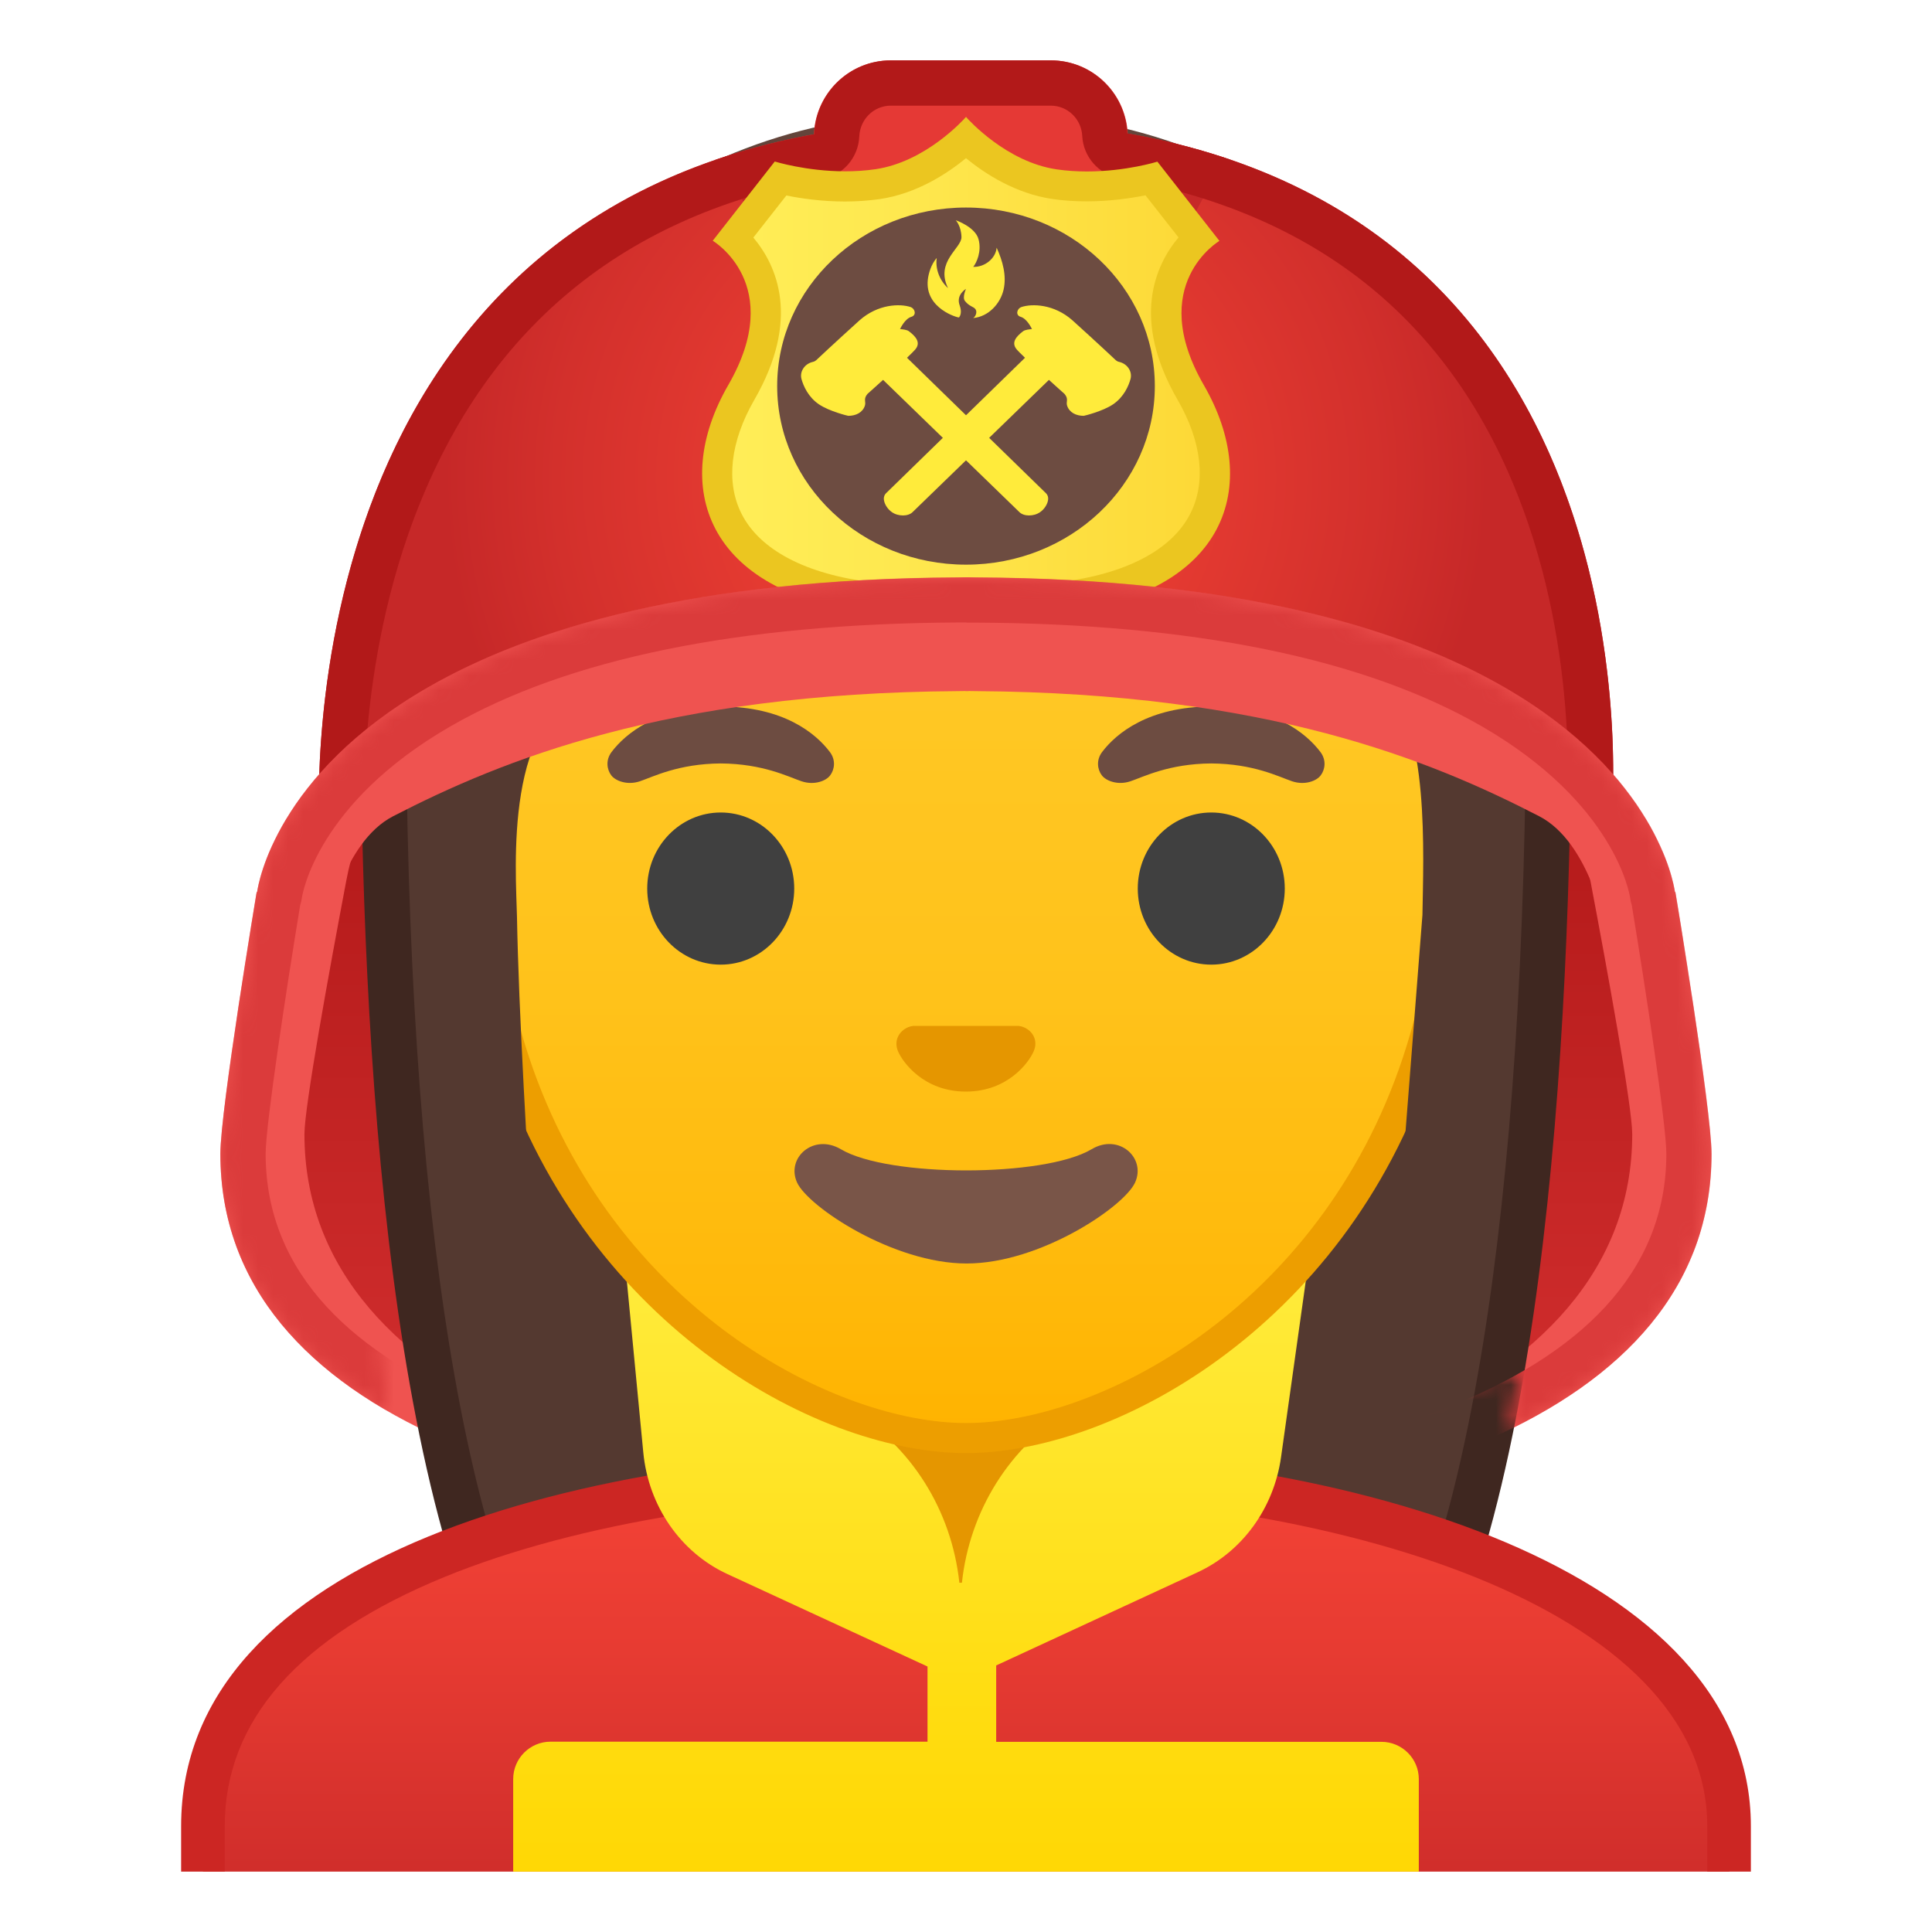 <svg enable-background="new 0 0 128 128" viewBox="0 0 128 128" xmlns="http://www.w3.org/2000/svg" xmlns:xlink="http://www.w3.org/1999/xlink"><g fill="#EF5350"><path d="m110.97 59.11s0-0.02-0.01-0.04c0.01 0.02 0.04 0.06 0.04 0.06s2.39 14.39 2.39 17.32c0 17.6-23.26 24.66-48.67 24.67v-55.33c19.26 0.12 30.09 4.58 37.26 8.29 3.37 1.73 8.99 5.03 8.99 5.03z"/><path d="m17.03 59.11s0-0.02 0.01-0.04c-0.01 0.02-0.04 0.06-0.04 0.06s-2.4 14.39-2.4 17.31c0 17.6 23.26 24.66 48.67 24.67v-55.32c-19.26 0.12-30.09 4.58-37.26 8.29-3.36 1.73-8.98 5.03-8.98 5.03z"/></g><linearGradient id="m" x1="85.115" x2="85.115" y1="44.562" y2="97.293" gradientUnits="userSpaceOnUse"><stop stop-color="#B71C1C" offset=".255"/><stop stop-color="#D32F2F" offset="1"/></linearGradient><path d="m100.29 48.3c2.62 2.85 4.38 6.32 5.08 10.06 1.13 5.96 2.77 14.97 2.77 16.78 0 8.92-6.19 15.33-15.69 19.37-14.29 6.08-30.37-4.13-30.37-19.12v-13.51c0-19.12 24.66-28.2 37.9-13.91 0.11 0.11 0.22 0.22 0.31 0.33z" fill="url(#m)"/><linearGradient id="k" x1="43.197" x2="43.197" y1="44.562" y2="97.293" gradientUnits="userSpaceOnUse"><stop stop-color="#B71C1C" offset=".255"/><stop stop-color="#D32F2F" offset="1"/></linearGradient><path d="m28.02 48.3c-2.62 2.85-4.38 6.32-5.08 10.06-1.13 5.96-2.77 14.97-2.77 16.78 0 8.92 6.19 15.33 15.69 19.37 14.29 6.08 30.37-4.13 30.37-19.12v-13.51c0-19.12-24.66-28.2-37.9-13.91-0.11 0.11-0.21 0.22-0.31 0.33z" fill="url(#k)"/><radialGradient id="j" cx="240.37" cy="-120.91" r="57.85" gradientTransform="matrix(.826 0 0 .795 -134.29 93.287)" gradientUnits="userSpaceOnUse"><stop stop-color="#6D4C41" offset="0"/><stop stop-color="#543930" offset="1"/></radialGradient><path d="m47.02 119.76c-0.01 0-6.82-0.34-10.23-4.9-7.36-9.83-11.41-34.45-11.41-69.3 0-1.56 0.25-15.37 10.23-25.36 6.77-6.79 16.51-10.23 28.95-10.23 12.34 0 21.92 3.39 28.47 10.07 9.41 9.61 9.62 22.87 9.57 25.43 0 34.94-4.05 59.55-11.41 69.39-3.33 4.45-9.82 4.87-10.26 4.9l-16.93-0.03-16.98 0.03z" fill="url(#j)"/><path d="m64.57 11.47c11.93 0 21.14 3.24 27.4 9.62 9.18 9.38 9.17 22.84 9.14 24.35v0.12c0 34.53-3.95 58.82-11.11 68.4-2.84 3.8-8.58 4.26-9.1 4.29l-16.9-0.02-16.89 0.02c-0.53-0.03-6.27-0.51-9.1-4.29-7.16-9.58-11.11-33.87-11.11-68.42 0-0.59 0.08-14.55 9.79-24.28 6.47-6.5 15.85-9.79 27.88-9.79m0-3c-41.01 0-40.68 36.51-40.68 37.09 0 23.65 1.88 57.05 11.71 70.2 3.9 5.21 11.43 5.5 11.43 5.5l16.97-0.03 16.97 0.02s7.53-0.29 11.43-5.5c9.83-13.14 11.71-46.55 11.71-70.2-0.01-0.57 1.47-37.08-39.54-37.08z" fill="#3F2720"/><defs><rect id="i" x="4" y="4" width="120" height="120"/></defs><clipPath id="h"><use xlink:href="#i"/></clipPath><g clip-path="url(#h)"><linearGradient id="g" x1="64" x2="64" y1="97.446" y2="130.56" gradientUnits="userSpaceOnUse"><stop stop-color="#F44336" offset="0"/><stop stop-color="#E73B32" offset=".359"/><stop stop-color="#C62828" offset="1"/></linearGradient><path d="M13.45,130.56v-9.57c0-17.33,27.23-23.52,50.56-23.54h0.14c13.4,0,25.83,2.15,35.03,6.06 c7.02,2.98,15.39,8.44,15.39,17.49v9.57H13.45z" fill="url(#g)"/><path d="m64.14 98.89c24.34 0 48.97 7.59 48.97 22.1v8.12h-98.22v-8.12c0-7 4.91-12.56 14.58-16.52 8.76-3.58 21.02-5.57 34.53-5.58h0.14m0-2.89h-0.14c-25.65 0.03-52 7.1-52 24.99v11.01h104v-11.01c0-16.86-26.1-24.99-51.86-24.99z" fill="#CC2623"/></g><path d="m63.17 107.23c-4 0-7.26-3.22-7.26-7.17v-8.98h16.16v8.98c0 3.95-3.25 7.17-7.26 7.17h-1.64z" fill="#E59600"/><path d="m71.08 92.08v7.98c0 3.4-2.81 6.17-6.26 6.17h-1.65c-3.45 0-6.26-2.77-6.26-6.17v-7.98h14.17m2-2h-18.16v9.98c0 4.51 3.7 8.17 8.26 8.17h1.65c4.56 0 8.26-3.66 8.26-8.17v-9.98h-0.01z" fill="#D18100"/><defs><rect id="f" x="4" y="4" width="120" height="120"/></defs><clipPath id="e"><use xlink:href="#f"/></clipPath><linearGradient id="d" x1="64" x2="64" y1="84" y2="127.83" gradientUnits="userSpaceOnUse"><stop stop-color="#FFEB3B" offset="0"/><stop stop-color="#FFDD12" offset=".635"/><stop stop-color="#FFD600" offset="1"/></linearGradient><path d="m91.52 115.4h-25.52v-5.06l13.36-6.18c2.95-1.37 5.03-4.24 5.51-7.6l1.69-12.03-15.61 8.87c-4.05 2.42-6.71 6.7-7.22 11.46h-0.17c-0.51-4.77-3.17-9.05-7.22-11.46l-14.9-9.46 1.18 12.29c0.34 3.55 2.47 6.62 5.56 8.05l13.27 6.13v4.98h-24.97c-1.37 0-2.48 1.11-2.48 2.48v10.06h60v-10.06c0-1.36-1.11-2.47-2.48-2.47z" clip-path="url(#e)" fill="url(#d)"/><linearGradient id="t" x1="64" x2="64" y1="94.708" y2="17.886" gradientUnits="userSpaceOnUse"><stop stop-color="#FFB300" offset="0"/><stop stop-color="#FFB809" offset=".102"/><stop stop-color="#FFC21A" offset=".371"/><stop stop-color="#FFC825" offset=".659"/><stop stop-color="#FFCA28" offset="1"/></linearGradient><path d="m64 95.27c-2.3 0-4.91-0.5-7.56-1.43-11.34-4.01-24.57-16.34-24.57-37.89 0-28.72 17.31-38.91 32.13-38.91s32.13 10.19 32.13 38.91c0 21.58-13.26 33.9-24.61 37.9-2.63 0.93-5.23 1.42-7.52 1.42z" fill="url(#t)"/><path d="m64 18.04c8.41 0 16.06 3.25 21.55 9.15 6.27 6.73 9.58 16.68 9.58 28.77 0 21.06-12.9 33.07-23.94 36.96-2.53 0.89-5.01 1.36-7.19 1.36-2.19 0-4.69-0.48-7.23-1.38-11.03-3.9-23.9-15.92-23.9-36.94 0-12.09 3.31-22.03 9.58-28.77 5.49-5.9 13.14-9.15 21.55-9.15m0-2c-17.2 0-33.13 12.79-33.13 39.91 0 21.79 13.49 34.67 25.23 38.83 2.8 0.99 5.5 1.49 7.9 1.49 2.38 0 5.07-0.49 7.85-1.47 11.76-4.14 25.28-17.03 25.28-38.84 0-27.13-15.93-39.92-33.13-39.92z" fill="#ED9E00"/><defs><path id="s" d="m30.41 88.85-1.5-51.44c0-16.95 15.78-29.85 32.73-29.85h4.93c16.95 0 32.54 12.9 32.54 29.85l-1.5 51.18-67.2 0.26z"/></defs><clipPath id="r"><use xlink:href="#s"/></clipPath><g clip-path="url(#r)"><radialGradient id="q" cx="290.91" cy="-112.14" r="48.206" gradientTransform="matrix(.796 0 0 .796 -167.58 88.849)" gradientUnits="userSpaceOnUse"><stop stop-color="#6D4C41" offset="0"/><stop stop-color="#543930" offset="1"/></radialGradient><path d="m101.89 42.65s1.02-35.57-37.81-35.57-37.97 35.57-37.97 35.57 0.33 45.48 3.2 51.39 7.2 5.71 7.2 5.71-2.03-26.54-2.26-39.04c-0.06-2.92-0.94-13.73 5.16-15.09 22.36-5.02 35.01-16.89 35.01-16.89 3.29 7.19 13.58 14.19 17.27 16.86 3.03 2.19 2.61 11.2 2.55 15.03l-3.05 39.06s4.68 0.37 7.65-5.64c2.96-6.02 3.05-51.39 3.05-51.39z" fill="url(#q)"/></g><path d="m67.81 68.05c-0.1-0.04-0.21-0.07-0.32-0.08h-6.99c-0.11 0.01-0.21 0.04-0.32 0.08-0.63 0.26-0.98 0.91-0.68 1.61s1.69 2.66 4.49 2.66 4.19-1.96 4.49-2.66c0.31-0.69-0.03-1.35-0.67-1.61z" fill="#E59600"/><ellipse cx="47.75" cy="58.87" rx="4.87" ry="5.04" fill="#404040"/><ellipse cx="80.25" cy="58.87" rx="4.87" ry="5.04" fill="#404040"/><path d="m54.98 49.82c-0.93-1.23-3.07-3.01-7.23-3.01s-6.31 1.79-7.23 3.01c-0.41 0.54-0.31 1.17-0.02 1.55 0.26 0.35 1.04 0.68 1.9 0.39s2.54-1.16 5.35-1.18c2.81 0.02 4.49 0.89 5.35 1.18s1.64-0.03 1.9-0.39c0.29-0.38 0.39-1.01-0.02-1.55z" fill="#6D4C41"/><path d="m87.48 49.82c-0.93-1.23-3.07-3.01-7.23-3.01s-6.31 1.79-7.23 3.01c-0.41 0.54-0.31 1.17-0.02 1.55 0.26 0.35 1.04 0.68 1.9 0.39s2.54-1.16 5.35-1.18c2.81 0.02 4.49 0.89 5.35 1.18s1.64-0.03 1.9-0.39c0.29-0.38 0.39-1.01-0.02-1.55z" fill="#6D4C41"/><path d="m72.32 76.14c-3.15 1.87-13.46 1.87-16.61 0-1.81-1.07-3.65 0.57-2.9 2.21 0.74 1.61 6.37 5.36 11.23 5.36s10.42-3.75 11.16-5.36c0.75-1.64-1.08-3.29-2.88-2.21z" fill="#795548"/><defs><path id="b" d="M64.41,8C17.66,8,21.18,55.35,21.18,55.35s12.21-11.01,43.5-11.01s42.09,9.99,42.09,9.99S111.17,8,64.41,8 z"/></defs><radialGradient id="c" cx="64" cy="31.675" r="34.638" gradientUnits="userSpaceOnUse"><stop stop-color="#F44336" offset="0"/><stop stop-color="#EB3E33" offset=".299"/><stop stop-color="#D3302C" offset=".784"/><stop stop-color="#C62828" offset=".998"/></radialGradient><use fill="url(#c)" xlink:href="#b"/><clipPath id="a"><use xlink:href="#b"/></clipPath><path d="m47.12 10.35 6.95-2.35v23.75c-1.41-10.26-3.43-17.69-6.95-21.4z" clip-path="url(#a)" fill="#C62828"/><path d="m81.71 10.35-6.95-2.35v23.75c1.41-10.26 3.43-17.69 6.95-21.4z" clip-path="url(#a)" fill="#C62828"/><path d="m69.62 42.91h-10.6c-2.82 0-5.1-2.28-5.1-5.1v-28.71c0-2.82 2.28-5.1 5.1-5.1h10.6c2.82 0 5.1 2.28 5.1 5.1v28.7c0 2.82-2.28 5.11-5.1 5.11z" fill="#E53935"/><path d="m69.62 7c1.11 0 2.02 0.88 2.08 2 0.07 1.4 1.1 2.56 2.48 2.81 13.61 2.39 22.72 10.1 27.08 22.92 1.81 5.33 2.41 10.51 2.57 14.17-6.11-3.18-18.29-7.55-39.15-7.55-21.21 0-34.04 4.94-40.45 8.43 0.24-3.73 0.93-8.98 2.82-14.39 4.59-13.12 13.81-21.04 27.42-23.52 1.38-0.25 2.4-1.43 2.46-2.83 0.05-1.15 0.97-2.04 2.09-2.04h10.6m0-3h-10.6c-2.75 0-4.97 2.18-5.08 4.9-35.73 6.52-32.76 46.45-32.76 46.45s12.21-11.01 43.5-11.01 42.09 9.99 42.09 9.99 3.72-39.2-32.08-45.49c-0.13-2.69-2.34-4.84-5.07-4.84z" fill="#B21919"/><linearGradient id="p" x1="47.502" x2="80.498" y1="25.219" y2="25.219" gradientUnits="userSpaceOnUse"><stop stop-color="#FFEE58" offset="0"/><stop stop-color="#FEE84F" offset=".366"/><stop stop-color="#FDD937" offset=".961"/><stop stop-color="#FDD835" offset="1"/></linearGradient><path d="m64 41.28c-0.08-0.05-0.16-0.08-0.25-0.11l-0.11-0.03c-0.44-0.17-3.17-1.24-5.95-1.57-4.81-0.57-8.09-2.33-9.48-5.1-1.2-2.39-0.89-5.4 0.88-8.47 3.2-5.54 0.91-8.86-0.5-10.21l3.1-3.96c0.86 0.21 2.45 0.51 4.29 0.51 0.75 0 1.47-0.05 2.16-0.15 2.64-0.39 4.77-2.04 5.84-3.03 1.08 1 3.21 2.64 5.85 3.03 0.69 0.1 1.41 0.15 2.16 0.15 1.84 0 3.43-0.31 4.29-0.51l3.1 3.96c-1.41 1.35-3.7 4.67-0.5 10.21 1.77 3.07 2.08 6.07 0.88 8.47-1.39 2.77-4.67 4.53-9.48 5.1-2.78 0.33-5.51 1.39-5.95 1.57l-0.11 0.03c-0.06 0.02-0.14 0.06-0.22 0.11z" fill="url(#p)"/><path d="m64 10.48c1.28 1.05 3.29 2.34 5.7 2.7 0.73 0.11 1.51 0.16 2.3 0.16 1.55 0 2.93-0.21 3.89-0.4l2.19 2.79c-1.54 1.84-3.16 5.39-0.06 10.76 1.6 2.77 1.9 5.44 0.85 7.52-1.21 2.42-4.3 4.04-8.7 4.56-2.8 0.33-5.56 1.38-6.15 1.61l-0.02 0.02-0.03-0.01c-0.6-0.24-3.35-1.28-6.15-1.61-4.4-0.52-7.49-2.14-8.7-4.56-1.04-2.08-0.74-4.75 0.85-7.52 3.1-5.37 1.49-8.92-0.06-10.76l2.19-2.79c0.96 0.2 2.35 0.4 3.89 0.4 0.8 0 1.57-0.06 2.3-0.16 2.42-0.36 4.43-1.66 5.71-2.71m0.01-2.74s-0.01 0 0 0c-0.01 0.01-0.02 0-0.02 0v0.02c-0.17 0.19-2.67 2.96-5.98 3.45-0.69 0.1-1.36 0.14-2.01 0.14-2.59 0-4.67-0.65-4.67-0.65l-4.11 5.25s4.89 2.88 1.03 9.56-1.49 13.78 9.34 15.06c2.87 0.34 5.74 1.52 5.74 1.52l0.16 0.04v0.29l0.51-0.14 0.52 0.15v-0.29l0.16-0.04s2.88-1.19 5.74-1.52c10.83-1.28 13.2-8.38 9.34-15.06s1.03-9.56 1.03-9.56l-4.11-5.25s-2.08 0.65-4.67 0.65c-0.65 0-1.33-0.04-2.01-0.14-3.31-0.49-5.81-3.26-5.98-3.45l-0.01-0.03z" fill="#EBC620"/><ellipse cx="64" cy="25.58" rx="12.51" ry="11.83" fill="#6D4C41"/><g fill="#FFEB3B"><path d="m62.81 19.09c-0.56-0.51-0.85-1.27-0.75-2-0.37 0.43-0.54 1.01-0.59 1.44-0.21 1.93 2.03 2.54 2.07 2.5 0.07-0.09 0.21-0.33 0.04-0.8-0.26-0.7 0.42-1.09 0.42-1.09s-0.26 0.56-0.07 0.8c0.3 0.38 0.57 0.36 0.7 0.55 0.14 0.2-0.02 0.52-0.16 0.58 1.01-0.08 1.81-0.95 2.02-1.88s-0.06-1.9-0.46-2.78c-0.06 0.71-0.79 1.3-1.55 1.27 0.22-0.27 0.57-1.02 0.35-1.83-0.22-0.82-1.51-1.26-1.51-1.26s0.36 0.37 0.38 1.12c0 0.75-1.75 1.62-0.89 3.38z"/><path d="m69.3 32.68-9.93-9.68-1.79 1.27 9.96 9.66c0.14 0.14 0.38 0.22 0.63 0.22 0.26 0 0.53-0.07 0.74-0.22 0.29-0.2 0.5-0.54 0.53-0.83 0.02-0.21-0.06-0.34-0.14-0.42z"/><path d="m60.21 21.94c-0.14-0.1-0.42-0.12-0.58-0.14 0.03-0.06 0.33-0.69 0.75-0.81 0.35-0.1 0.26-0.54-0.06-0.65-0.7-0.23-2.15-0.2-3.37 0.88-0.14 0.12-1.97 1.79-2.88 2.65-0.06 0.05-0.13 0.09-0.23 0.11-0.54 0.13-0.87 0.64-0.74 1.13 0.13 0.47 0.45 1.2 1.16 1.68 0.68 0.46 1.91 0.76 1.94 0.76 0.51 0 0.95-0.22 1.1-0.67 0.09-0.27-0.12-0.43 0.17-0.78 0 0 2.92-2.6 3.21-3s0.05-0.77-0.47-1.16z"/><path d="m58.7 32.68 9.93-9.68 1.79 1.27-9.96 9.66c-0.14 0.14-0.38 0.22-0.63 0.22-0.26 0-0.53-0.07-0.74-0.22-0.29-0.2-0.5-0.54-0.53-0.83-0.02-0.21 0.06-0.34 0.14-0.42z"/><path d="m67.79 21.94c0.14-0.1 0.42-0.12 0.58-0.14-0.03-0.06-0.33-0.69-0.75-0.81-0.35-0.1-0.26-0.54 0.06-0.65 0.7-0.23 2.15-0.2 3.37 0.88 0.14 0.12 1.97 1.79 2.88 2.65 0.06 0.05 0.13 0.09 0.23 0.11 0.54 0.13 0.87 0.64 0.74 1.13-0.13 0.47-0.45 1.2-1.16 1.68-0.68 0.46-1.91 0.76-1.94 0.76-0.51 0-0.95-0.22-1.1-0.67-0.09-0.27 0.12-0.43-0.17-0.78 0 0-2.92-2.6-3.21-3s-0.05-0.77 0.47-1.16z"/></g><g fill="#EF5350"><path d="m63.98 38.25c0.23 0 0.46 0 0.69 0.01 17.35 0.09 28.22 3.36 35.02 7.29 9.99 5.77 11.19 12.96 11.27 13.52 0 0.02 0.01 0.04 0.01 0.04l-4.58 2.5s-1.04-5.79-4.41-7.53c-7.18-3.71-18.03-8.17-37.31-8.29-0.24 0-0.47-0.01-0.71-0.01v-7.52c0-0.01 0.01-0.01 0.02-0.01z"/><path d="m64.14 38.25c-0.23 0-0.46 0-0.69 0.01-17.4 0.09-28.3 3.36-35.11 7.29-10.02 5.77-11.22 12.96-11.3 13.52 0 0.02-0.01 0.04-0.01 0.04l4.59 2.5s1.05-5.79 4.42-7.53c7.2-3.71 18.07-8.17 37.41-8.29 0.24 0 0.47-0.01 0.71-0.01v-7.52c0-0.01-0.01-0.01-0.02-0.01z"/></g><defs><filter id="u" x="14.6" y="38.25" width="98.79" height="62.85" filterUnits="userSpaceOnUse"><feColorMatrix values="1 0 0 0 0 0 1 0 0 0 0 0 1 0 0 0 0 0 1 0"/></filter></defs><mask id="o" x="14.6" y="38.25" width="98.79" height="62.85" maskUnits="userSpaceOnUse"><g filter="url(#u)"><path d="m111.01 59.12s-0.03-0.04-0.04-0.06c-0.08-0.57-1.28-7.75-11.27-13.52-6.8-3.93-17.67-7.2-35.02-7.29h-0.5-0.02-0.08-0.08-0.02-0.51c-17.4 0.09-28.3 3.36-35.11 7.29-10.02 5.77-11.22 12.96-11.3 13.52-0.01 0.02-0.04 0.06-0.04 0.06s-2.42 14.4-2.42 17.32c0 7.48 4.2 13.06 10.98 17 0.27 0.15-0.66-4.78-0.38-4.64 4.32 2.36 59.19 5.93 59.19 5.93l16.25-3.71-0.8 3.78s0.23-0.11 0.34-0.17c8.08-3.98 13.21-9.92 13.21-18.19 0.01-2.92-2.38-17.32-2.38-17.32z" fill="#DB3E3C"/></g></mask><g mask="url(#o)"><path d="m66.96 38.25m-2.89 3h0.07 0.19 0.32c14.47 0.07 25.76 2.39 33.54 6.88 8.8 5.09 9.77 11.09 9.81 11.35 0.02 0.17 0.06 0.33 0.11 0.49 0.91 5.51 2.29 14.56 2.29 16.47 0 15.97-23.59 21.66-45.67 21.67h-1.46c-22.08 0-45.67-5.7-45.67-21.67 0-1.91 1.38-10.96 2.29-16.48 0.05-0.16 0.09-0.31 0.11-0.48 0.04-0.25 1.01-6.26 9.83-11.35 7.8-4.5 19.12-6.81 33.63-6.89h0.32 0.19 0.05c0.03 0.01 0.04 0.01 0.05 0.01m0.07-3h-0.08-0.08-0.02-0.51c-17.4 0.09-28.3 3.36-35.11 7.29-10.02 5.77-11.22 12.96-11.3 13.52-0.01 0.02-0.04 0.06-0.04 0.06s-2.4 14.4-2.4 17.32c0 17.6 23.26 24.66 48.67 24.67h1.46c25.4-0.01 48.67-7.07 48.67-24.67 0-2.92-2.39-17.32-2.39-17.32s-0.03-0.04-0.04-0.06c-0.08-0.57-1.28-7.75-11.27-13.52-6.8-3.93-17.67-7.2-35.02-7.29h-0.5-0.04z" fill="#DB3B3B"/></g><g display="none"><g display="inline"><g opacity=".6"><circle cx="64.07" cy="64" r="28" fill="none" opacity=".61" stroke="#000" stroke-miterlimit="10" stroke-width=".263"/><line x1="84.07" x2="84.07" y2="128" fill="none" opacity=".61" stroke="#000" stroke-miterlimit="10" stroke-width=".25"/><line x1="44.07" x2="44.07" y2="128" fill="none" opacity=".61" stroke="#000" stroke-miterlimit="10" stroke-width=".25"/><line x1="64.07" x2="64.07" y2="128" fill="none" opacity=".61" stroke="#000" stroke-miterlimit="10" stroke-width=".25"/><line x1="128.07" x2=".07" y1="64" y2="64" fill="none" opacity=".61" stroke="#000" stroke-miterlimit="10" stroke-width=".25"/><line x1="128.07" x2=".07" y1="44" y2="44" fill="none" opacity=".61" stroke="#000" stroke-miterlimit="10" stroke-width=".25"/><line x1="128.07" x2=".07" y1="83.75" y2="83.75" fill="none" opacity=".61" stroke="#000" stroke-miterlimit="10" stroke-width=".25"/><line x1="128.07" x2=".07" y1="128" fill="none" opacity=".61" stroke="#000" stroke-miterlimit="10" stroke-width=".25"/><line x1=".07" x2="128.07" y1="128" fill="none" opacity=".61" stroke="#000" stroke-miterlimit="10" stroke-width=".25"/><g opacity=".61"><path d="m64.07 4.26c32.94 0 59.74 26.8 59.74 59.74s-26.8 59.74-59.74 59.74-59.75-26.8-59.75-59.74 26.8-59.74 59.75-59.74m0-0.26c-33.14 0-60 26.86-60 60s26.86 60 60 60 60-26.86 60-60-26.86-60-60-60z"/></g><path d="m108.04 115.97h-87.94c-4.42 0-8.03-3.61-8.03-8.03v-87.91c0-4.42 3.61-8.03 8.03-8.03h87.94c4.42 0 8.03 3.61 8.03 8.03v87.91c0 4.42-3.62 8.03-8.03 8.03z" fill="none" opacity=".61" stroke="#000" stroke-miterlimit="10" stroke-width=".258"/><path d="m100.07 124h-72c-4.4 0-8-3.6-8-8v-104c0-4.4 3.6-8 8-8h72c4.4 0 8 3.6 8 8v104c0 4.4-3.6 8-8 8z" fill="none" opacity=".61" stroke="#000" stroke-miterlimit="10" stroke-width=".263"/><path d="m113.84 108h-99.54c-5.63 0-10.23-4.6-10.23-10.23v-67.49c0-5.63 4.6-10.23 10.23-10.23h99.54c5.63 0 10.23 4.6 10.23 10.23v67.48c0 5.64-4.61 10.24-10.23 10.24z" fill="none" opacity=".61" stroke="#000" stroke-miterlimit="10" stroke-width=".263"/></g><g opacity=".2"><defs><rect id="l" x=".07" width="128" height="128" opacity=".2"/></defs><clipPath id="n"><use xlink:href="#l"/></clipPath><g clip-path="url(#n)"><g fill="none" stroke="#000" stroke-miterlimit="10" stroke-width=".25"><line x1="-27.93" x2="-27.93" y1="160" y2="-32"/><line x1="-23.93" x2="-23.93" y1="160" y2="-32"/><line x1="-19.93" x2="-19.93" y1="160" y2="-32"/><line x1="-15.93" x2="-15.93" y1="160" y2="-32"/><line x1="-11.93" x2="-11.93" y1="160" y2="-32"/><line x1="-7.93" x2="-7.93" y1="160" y2="-32"/><line x1="-3.93" x2="-3.93" y1="160" y2="-32"/><line x1=".07" x2=".07" y1="160" y2="-32"/><line x1="4.07" x2="4.07" y1="160" y2="-32"/><line x1="8.07" x2="8.07" y1="160" y2="-32"/><line x1="12.07" x2="12.07" y1="160" y2="-32"/><line x1="16.07" x2="16.07" y1="160" y2="-32"/><line x1="20.07" x2="20.07" y1="160" y2="-32"/><line x1="24.07" x2="24.07" y1="160" y2="-32"/><line x1="28.07" x2="28.07" y1="160" y2="-32"/><line x1="32.07" x2="32.07" y1="160" y2="-32"/><line x1="36.07" x2="36.07" y1="160" y2="-32"/><line x1="40.07" x2="40.07" y1="160" y2="-32"/><line x1="44.07" x2="44.07" y1="160" y2="-32"/><line x1="48.07" x2="48.07" y1="160" y2="-32"/><line x1="52.07" x2="52.07" y1="160" y2="-32"/><line x1="56.07" x2="56.07" y1="160" y2="-32"/><line x1="60.07" x2="60.07" y1="160" y2="-32"/><line x1="64.07" x2="64.07" y1="160" y2="-32"/><line x1="68.07" x2="68.07" y1="160" y2="-32"/><line x1="72.07" x2="72.07" y1="160" y2="-32"/><line x1="76.07" x2="76.07" y1="160" y2="-32"/><line x1="80.07" x2="80.07" y1="160" y2="-32"/><line x1="84.07" x2="84.07" y1="160" y2="-32"/><line x1="88.07" x2="88.07" y1="160" y2="-32"/><line x1="92.07" x2="92.07" y1="160" y2="-32"/><line x1="96.07" x2="96.07" y1="160" y2="-32"/><line x1="100.07" x2="100.07" y1="160" y2="-32"/><line x1="104.07" x2="104.07" y1="160" y2="-32"/><line x1="108.07" x2="108.07" y1="160" y2="-32"/><line x1="112.07" x2="112.07" y1="160" y2="-32"/><line x1="116.07" x2="116.07" y1="160" y2="-32"/><line x1="120.07" x2="120.07" y1="160" y2="-32"/><line x1="124.07" x2="124.07" y1="160" y2="-32"/><line x1="128.07" x2="128.07" y1="160" y2="-32"/><line x1="132.07" x2="132.07" y1="160" y2="-32"/><line x1="136.07" x2="136.07" y1="160" y2="-32"/><line x1="137.07" x2="137.07" y1="166.05" y2="-25.95"/><line x1="144.07" x2="144.07" y1="160" y2="-32"/><line x1="148.07" x2="148.07" y1="160" y2="-32"/><line x1="152.07" x2="152.07" y1="160" y2="-32"/><line x1="156.07" x2="156.07" y1="160" y2="-32"/></g><g fill="none" stroke="#000" stroke-miterlimit="10" stroke-width=".25"><line x1="-31.93" x2="160.07" y1="-28" y2="-28"/><line x1="-31.93" x2="160.07" y1="-24" y2="-24"/><line x1="-31.93" x2="160.07" y1="-20" y2="-20"/><line x1="-31.93" x2="160.07" y1="-16" y2="-16"/><line x1="-31.93" x2="160.07" y1="-12" y2="-12"/><line x1="-31.93" x2="160.07" y1="-8" y2="-8"/><line x1="-31.93" x2="160.07" y1="-4" y2="-4"/><line x1="-31.93" x2="160.07"/><line x1="-31.93" x2="160.07" y1="4" y2="4"/><line x1="-31.93" x2="160.07" y1="8" y2="8"/><line x1="-31.93" x2="160.07" y1="12" y2="12"/><line x1="-31.93" x2="160.07" y1="16" y2="16"/><line x1="-31.93" x2="160.07" y1="20" y2="20"/><line x1="-31.93" x2="160.07" y1="24" y2="24"/><line x1="-31.93" x2="160.07" y1="28" y2="28"/><line x1="-31.93" x2="160.07" y1="32" y2="32"/><line x1="-31.93" x2="160.07" y1="36" y2="36"/><line x1="-31.93" x2="160.07" y1="40" y2="40"/><line x1="-31.93" x2="160.07" y1="44" y2="44"/><line x1="-31.93" x2="160.07" y1="48" y2="48"/><line x1="-31.93" x2="160.07" y1="52" y2="52"/><line x1="-31.93" x2="160.07" y1="56" y2="56"/><line x1="-31.93" x2="160.07" y1="60" y2="60"/><line x1="-31.93" x2="160.07" y1="64" y2="64"/><line x1="-31.93" x2="160.07" y1="68" y2="68"/><line x1="-31.93" x2="160.07" y1="72" y2="72"/><line x1="-31.93" x2="160.07" y1="76" y2="76"/><line x1="-31.93" x2="160.07" y1="80" y2="80"/><line x1="-31.93" x2="160.07" y1="84" y2="84"/><line x1="-31.93" x2="160.07" y1="88" y2="88"/><line x1="-31.93" x2="160.07" y1="92" y2="92"/><line x1="-31.93" x2="160.07" y1="96" y2="96"/><line x1="-31.93" x2="160.07" y1="100" y2="100"/><line x1="-31.93" x2="160.07" y1="104" y2="104"/><line x1="-31.93" x2="160.07" y1="108" y2="108"/><line x1="-31.93" x2="160.07" y1="112" y2="112"/><line x1="-31.93" x2="160.07" y1="116" y2="116"/><line x1="-31.93" x2="160.07" y1="120" y2="120"/><line x1="-31.93" x2="160.07" y1="124" y2="124"/><line x1="-31.93" x2="160.07" y1="128" y2="128"/><line x1="-31.93" x2="160.07" y1="132" y2="132"/><line x1="-31.93" x2="160.07" y1="136" y2="136"/><line x1="-31.93" x2="160.07" y1="140" y2="140"/><line x1="-31.93" x2="160.07" y1="144" y2="144"/><line x1="-31.93" x2="160.07" y1="148" y2="148"/><line x1="-31.93" x2="160.07" y1="152" y2="152"/><line x1="-31.93" x2="160.07" y1="156" y2="156"/></g><path d="m159.82-31.75v191.5h-191.5v-191.5h191.5m0.25-0.25h-192v192h192v-192z"/></g></g><g fill="#F44336"><rect x=".07" width="4" height="128" opacity=".3"/><rect x="124.07" width="4" height="128" opacity=".3"/><rect transform="matrix(-1.837e-16 1 -1 -1.837e-16 66.068 -62.068)" x="62.07" y="-58" width="4" height="120" opacity=".3"/><rect transform="matrix(-1.837e-16 1 -1 -1.837e-16 190.07 61.932)" x="62.07" y="66" width="4" height="120" opacity=".3"/></g></g></g></svg>
